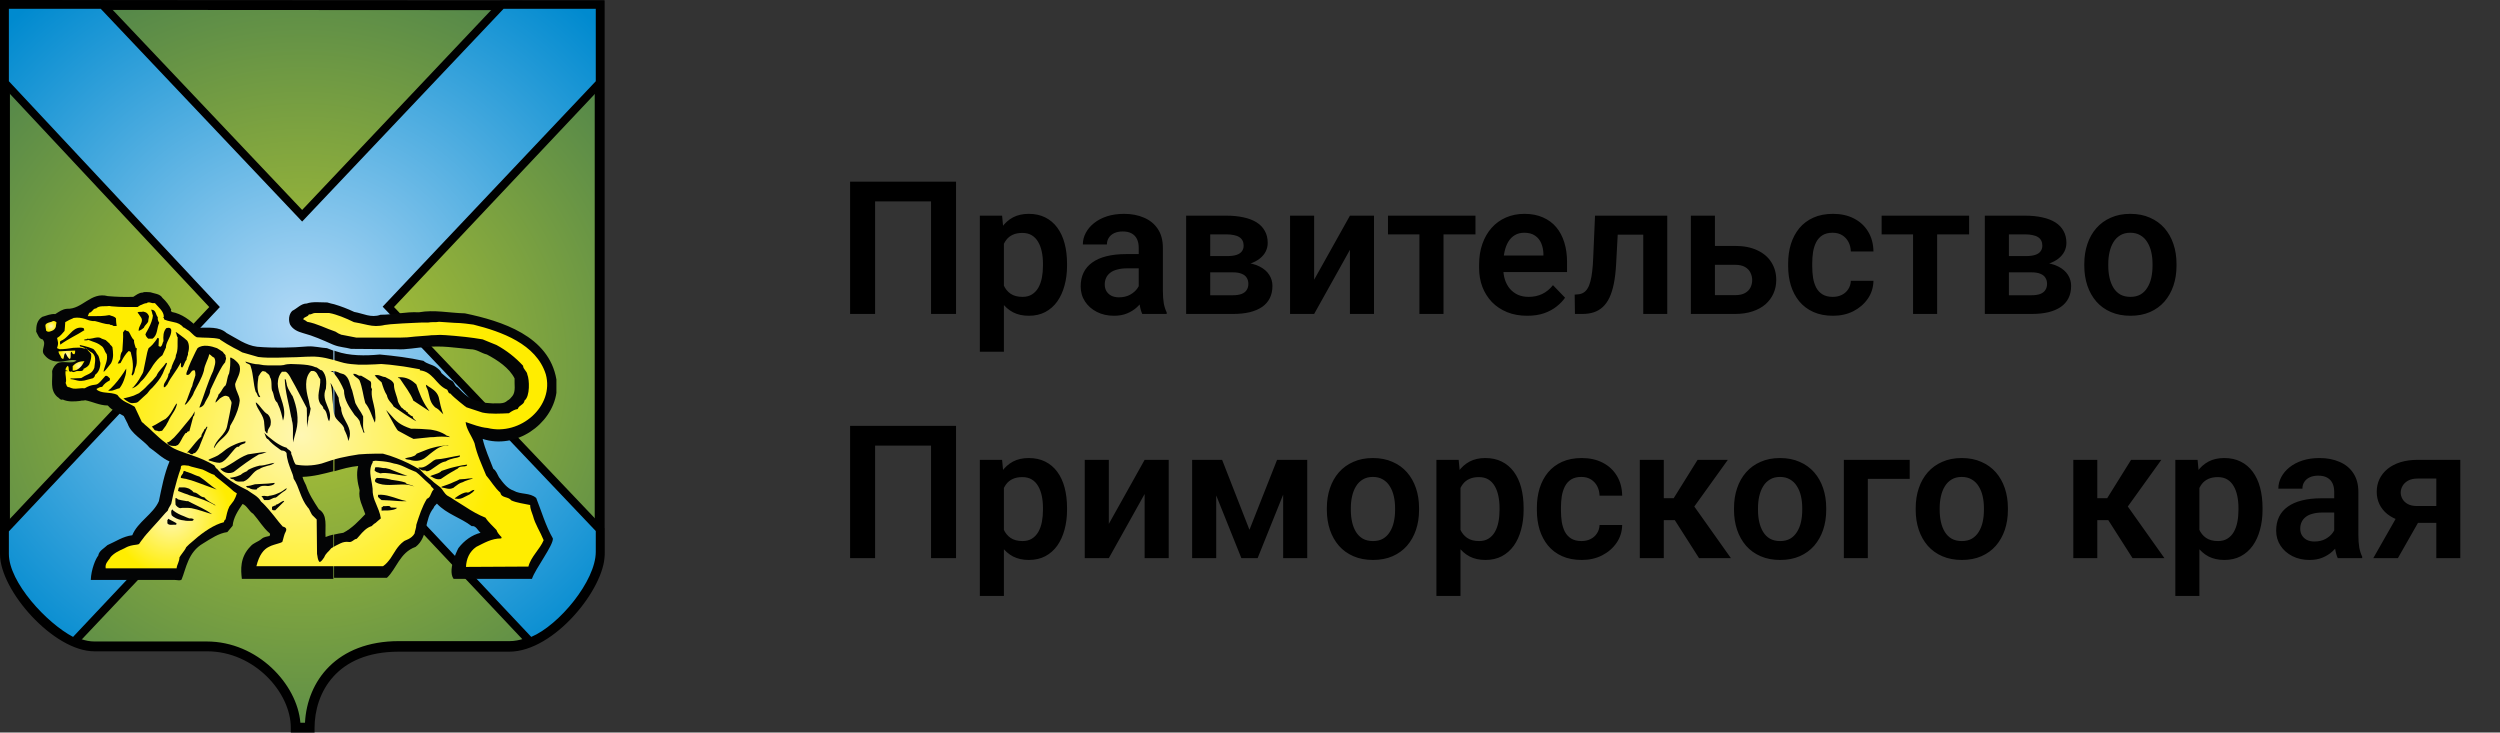<?xml version="1.0" encoding="UTF-8"?> <svg xmlns="http://www.w3.org/2000/svg" width="215" height="63" viewBox="0 0 215 63" fill="none"><rect x="0" y="0" width="215" height="63" fill="#333333" stroke="none"/> <path d="M82.219 15.625V27H80.07V17.32H75.258V27H73.109V15.625H82.219ZM86.336 20.172V30.25H84.266V18.547H86.18L86.336 20.172ZM91.766 22.688V22.852C91.766 23.466 91.693 24.037 91.547 24.562C91.406 25.083 91.198 25.539 90.922 25.93C90.646 26.315 90.302 26.617 89.891 26.836C89.484 27.049 89.016 27.156 88.484 27.156C87.963 27.156 87.51 27.057 87.125 26.859C86.74 26.656 86.414 26.37 86.148 26C85.883 25.63 85.669 25.201 85.508 24.711C85.352 24.216 85.234 23.677 85.156 23.094V22.57C85.234 21.951 85.352 21.388 85.508 20.883C85.669 20.372 85.883 19.932 86.148 19.562C86.414 19.188 86.737 18.898 87.117 18.695C87.503 18.492 87.953 18.391 88.469 18.391C89.005 18.391 89.477 18.492 89.883 18.695C90.294 18.898 90.641 19.19 90.922 19.57C91.203 19.951 91.414 20.404 91.555 20.93C91.695 21.456 91.766 22.042 91.766 22.688ZM89.695 22.852V22.688C89.695 22.312 89.662 21.966 89.594 21.648C89.526 21.326 89.422 21.044 89.281 20.805C89.141 20.56 88.958 20.37 88.734 20.234C88.51 20.099 88.24 20.031 87.922 20.031C87.604 20.031 87.331 20.083 87.102 20.188C86.872 20.292 86.685 20.44 86.539 20.633C86.393 20.826 86.279 21.055 86.195 21.32C86.117 21.581 86.065 21.87 86.039 22.188V23.484C86.086 23.87 86.177 24.216 86.312 24.523C86.448 24.831 86.646 25.076 86.906 25.258C87.172 25.44 87.516 25.531 87.938 25.531C88.255 25.531 88.526 25.461 88.75 25.32C88.974 25.18 89.156 24.987 89.297 24.742C89.438 24.492 89.539 24.206 89.602 23.883C89.664 23.56 89.695 23.216 89.695 22.852ZM97.93 25.203V21.305C97.93 21.018 97.88 20.771 97.781 20.562C97.682 20.354 97.531 20.193 97.328 20.078C97.125 19.963 96.867 19.906 96.555 19.906C96.279 19.906 96.037 19.953 95.828 20.047C95.625 20.141 95.469 20.273 95.359 20.445C95.25 20.612 95.195 20.805 95.195 21.023H93.125C93.125 20.674 93.208 20.344 93.375 20.031C93.542 19.713 93.779 19.432 94.086 19.188C94.398 18.938 94.771 18.742 95.203 18.602C95.641 18.461 96.13 18.391 96.672 18.391C97.312 18.391 97.883 18.5 98.383 18.719C98.888 18.932 99.284 19.255 99.57 19.688C99.862 20.12 100.008 20.664 100.008 21.32V25.008C100.008 25.43 100.034 25.792 100.086 26.094C100.143 26.391 100.227 26.648 100.336 26.867V27H98.234C98.135 26.787 98.06 26.516 98.008 26.188C97.956 25.854 97.93 25.526 97.93 25.203ZM98.219 21.852L98.234 23.078H96.93C96.607 23.078 96.323 23.112 96.078 23.18C95.833 23.242 95.633 23.336 95.477 23.461C95.32 23.581 95.203 23.727 95.125 23.898C95.047 24.065 95.008 24.255 95.008 24.469C95.008 24.677 95.055 24.865 95.148 25.031C95.247 25.198 95.388 25.331 95.57 25.43C95.758 25.523 95.977 25.57 96.227 25.57C96.591 25.57 96.909 25.497 97.18 25.352C97.451 25.201 97.662 25.018 97.812 24.805C97.963 24.591 98.044 24.388 98.055 24.195L98.648 25.086C98.576 25.299 98.466 25.526 98.32 25.766C98.174 26.005 97.987 26.229 97.758 26.438C97.529 26.646 97.253 26.818 96.93 26.953C96.607 27.088 96.232 27.156 95.805 27.156C95.258 27.156 94.768 27.047 94.336 26.828C93.904 26.609 93.562 26.31 93.312 25.93C93.062 25.549 92.938 25.117 92.938 24.633C92.938 24.185 93.021 23.789 93.188 23.445C93.354 23.102 93.602 22.812 93.93 22.578C94.258 22.338 94.664 22.159 95.148 22.039C95.638 21.914 96.198 21.852 96.828 21.852H98.219ZM106.023 23.422H103.344L103.328 22.023H105.531C105.859 22.023 106.128 21.99 106.336 21.922C106.544 21.854 106.698 21.753 106.797 21.617C106.901 21.482 106.953 21.318 106.953 21.125C106.953 20.958 106.922 20.815 106.859 20.695C106.797 20.57 106.703 20.469 106.578 20.391C106.458 20.312 106.305 20.255 106.117 20.219C105.935 20.177 105.721 20.156 105.477 20.156H104.078V27H102.008V18.547H105.477C106.023 18.547 106.516 18.596 106.953 18.695C107.391 18.789 107.763 18.932 108.07 19.125C108.378 19.318 108.612 19.562 108.773 19.859C108.94 20.151 109.023 20.495 109.023 20.891C109.023 21.151 108.966 21.396 108.852 21.625C108.737 21.854 108.568 22.057 108.344 22.234C108.12 22.412 107.844 22.557 107.516 22.672C107.188 22.781 106.812 22.849 106.391 22.875L106.023 23.422ZM106.023 27H102.789L103.555 25.391H106.023C106.326 25.391 106.576 25.354 106.773 25.281C106.971 25.203 107.117 25.091 107.211 24.945C107.31 24.799 107.359 24.622 107.359 24.414C107.359 24.211 107.312 24.037 107.219 23.891C107.13 23.74 106.987 23.625 106.789 23.547C106.596 23.463 106.341 23.422 106.023 23.422H103.891L103.906 22.023H106.383L106.93 22.578C107.492 22.615 107.958 22.729 108.328 22.922C108.698 23.109 108.974 23.349 109.156 23.641C109.339 23.927 109.43 24.242 109.43 24.586C109.43 24.987 109.354 25.338 109.203 25.641C109.052 25.943 108.831 26.195 108.539 26.398C108.247 26.596 107.891 26.747 107.469 26.852C107.047 26.951 106.565 27 106.023 27ZM113.016 24.055L116.094 18.547H118.164V27H116.094V21.484L113.016 27H110.945V18.547H113.016V24.055ZM124.141 18.547V27H122.07V18.547H124.141ZM126.891 18.547V20.156H119.367V18.547H126.891ZM131.336 27.156C130.695 27.156 130.12 27.052 129.609 26.844C129.099 26.635 128.664 26.346 128.305 25.977C127.951 25.602 127.677 25.167 127.484 24.672C127.297 24.172 127.203 23.635 127.203 23.062V22.75C127.203 22.099 127.297 21.508 127.484 20.977C127.672 20.44 127.938 19.979 128.281 19.594C128.625 19.208 129.036 18.912 129.516 18.703C129.995 18.495 130.523 18.391 131.102 18.391C131.701 18.391 132.229 18.492 132.688 18.695C133.146 18.893 133.529 19.174 133.836 19.539C134.143 19.904 134.375 20.341 134.531 20.852C134.688 21.357 134.766 21.917 134.766 22.531V23.398H128.141V21.977H132.734V21.82C132.724 21.492 132.661 21.193 132.547 20.922C132.432 20.646 132.255 20.427 132.016 20.266C131.776 20.099 131.466 20.016 131.086 20.016C130.779 20.016 130.51 20.083 130.281 20.219C130.057 20.349 129.87 20.537 129.719 20.781C129.573 21.021 129.464 21.307 129.391 21.641C129.318 21.974 129.281 22.344 129.281 22.75V23.062C129.281 23.417 129.328 23.745 129.422 24.047C129.521 24.349 129.664 24.612 129.852 24.836C130.044 25.055 130.273 25.227 130.539 25.352C130.81 25.471 131.117 25.531 131.461 25.531C131.893 25.531 132.284 25.448 132.633 25.281C132.987 25.109 133.294 24.857 133.555 24.523L134.594 25.602C134.417 25.862 134.177 26.112 133.875 26.352C133.578 26.591 133.219 26.787 132.797 26.938C132.375 27.083 131.888 27.156 131.336 27.156ZM141.828 18.547V20.18H137.688V18.547H141.828ZM143.383 18.547V27H141.32V18.547H143.383ZM137.172 18.547H139.211L138.984 22.766C138.948 23.385 138.883 23.93 138.789 24.398C138.695 24.862 138.57 25.26 138.414 25.594C138.258 25.922 138.068 26.19 137.844 26.398C137.62 26.607 137.359 26.76 137.062 26.859C136.771 26.953 136.443 27 136.078 27H135.445L135.422 25.336L135.719 25.312C135.901 25.297 136.057 25.247 136.188 25.164C136.323 25.081 136.438 24.961 136.531 24.805C136.63 24.648 136.711 24.448 136.773 24.203C136.841 23.953 136.893 23.662 136.93 23.328C136.971 22.99 137 22.599 137.016 22.156L137.172 18.547ZM146.742 21.148H149.211C149.961 21.148 150.599 21.273 151.125 21.523C151.656 21.768 152.06 22.112 152.336 22.555C152.617 22.992 152.758 23.5 152.758 24.078C152.758 24.495 152.677 24.883 152.516 25.242C152.359 25.596 152.13 25.906 151.828 26.172C151.526 26.432 151.154 26.635 150.711 26.781C150.273 26.927 149.773 27 149.211 27H145.414V18.547H147.484V25.383H149.211C149.57 25.383 149.857 25.323 150.07 25.203C150.289 25.078 150.445 24.919 150.539 24.727C150.638 24.529 150.688 24.318 150.688 24.094C150.688 23.865 150.638 23.651 150.539 23.453C150.445 23.25 150.289 23.086 150.07 22.961C149.857 22.836 149.57 22.773 149.211 22.773H146.742V21.148ZM157.617 25.531C157.909 25.531 158.169 25.474 158.398 25.359C158.628 25.245 158.81 25.083 158.945 24.875C159.086 24.667 159.161 24.424 159.172 24.148H161.117C161.107 24.721 160.945 25.234 160.633 25.688C160.32 26.141 159.904 26.5 159.383 26.766C158.867 27.026 158.289 27.156 157.648 27.156C156.997 27.156 156.43 27.047 155.945 26.828C155.461 26.609 155.057 26.305 154.734 25.914C154.417 25.523 154.177 25.07 154.016 24.555C153.859 24.039 153.781 23.487 153.781 22.898V22.648C153.781 22.06 153.859 21.508 154.016 20.992C154.177 20.477 154.417 20.023 154.734 19.633C155.057 19.242 155.461 18.938 155.945 18.719C156.43 18.5 156.995 18.391 157.641 18.391C158.323 18.391 158.922 18.523 159.438 18.789C159.958 19.055 160.365 19.43 160.656 19.914C160.953 20.398 161.107 20.969 161.117 21.625H159.172C159.161 21.323 159.094 21.052 158.969 20.812C158.844 20.573 158.667 20.38 158.438 20.234C158.208 20.088 157.93 20.016 157.602 20.016C157.253 20.016 156.961 20.088 156.727 20.234C156.497 20.38 156.318 20.581 156.188 20.836C156.062 21.086 155.974 21.367 155.922 21.68C155.875 21.987 155.852 22.31 155.852 22.648V22.898C155.852 23.242 155.875 23.57 155.922 23.883C155.974 24.195 156.062 24.477 156.188 24.727C156.318 24.971 156.497 25.167 156.727 25.312C156.961 25.458 157.258 25.531 157.617 25.531ZM166.594 18.547V27H164.523V18.547H166.594ZM169.344 18.547V20.156H161.82V18.547H169.344ZM174.711 23.422H172.031L172.016 22.023H174.219C174.547 22.023 174.815 21.99 175.023 21.922C175.232 21.854 175.385 21.753 175.484 21.617C175.589 21.482 175.641 21.318 175.641 21.125C175.641 20.958 175.609 20.815 175.547 20.695C175.484 20.57 175.391 20.469 175.266 20.391C175.146 20.312 174.992 20.255 174.805 20.219C174.622 20.177 174.409 20.156 174.164 20.156H172.766V27H170.695V18.547H174.164C174.711 18.547 175.203 18.596 175.641 18.695C176.078 18.789 176.451 18.932 176.758 19.125C177.065 19.318 177.299 19.562 177.461 19.859C177.628 20.151 177.711 20.495 177.711 20.891C177.711 21.151 177.654 21.396 177.539 21.625C177.424 21.854 177.255 22.057 177.031 22.234C176.807 22.412 176.531 22.557 176.203 22.672C175.875 22.781 175.5 22.849 175.078 22.875L174.711 23.422ZM174.711 27H171.477L172.242 25.391H174.711C175.013 25.391 175.263 25.354 175.461 25.281C175.659 25.203 175.805 25.091 175.898 24.945C175.997 24.799 176.047 24.622 176.047 24.414C176.047 24.211 176 24.037 175.906 23.891C175.818 23.74 175.674 23.625 175.477 23.547C175.284 23.463 175.029 23.422 174.711 23.422H172.578L172.594 22.023H175.07L175.617 22.578C176.18 22.615 176.646 22.729 177.016 22.922C177.385 23.109 177.661 23.349 177.844 23.641C178.026 23.927 178.117 24.242 178.117 24.586C178.117 24.987 178.042 25.338 177.891 25.641C177.74 25.943 177.518 26.195 177.227 26.398C176.935 26.596 176.578 26.747 176.156 26.852C175.734 26.951 175.253 27 174.711 27ZM179.25 22.859V22.695C179.25 22.076 179.339 21.505 179.516 20.984C179.693 20.458 179.951 20.003 180.289 19.617C180.628 19.232 181.042 18.932 181.531 18.719C182.021 18.5 182.578 18.391 183.203 18.391C183.839 18.391 184.401 18.5 184.891 18.719C185.385 18.932 185.802 19.232 186.141 19.617C186.479 20.003 186.737 20.458 186.914 20.984C187.091 21.505 187.18 22.076 187.18 22.695V22.859C187.18 23.474 187.091 24.044 186.914 24.57C186.737 25.091 186.479 25.547 186.141 25.938C185.802 26.323 185.388 26.622 184.898 26.836C184.409 27.049 183.849 27.156 183.219 27.156C182.594 27.156 182.034 27.049 181.539 26.836C181.044 26.622 180.628 26.323 180.289 25.938C179.951 25.547 179.693 25.091 179.516 24.57C179.339 24.044 179.25 23.474 179.25 22.859ZM181.312 22.695V22.859C181.312 23.229 181.349 23.576 181.422 23.898C181.495 24.221 181.607 24.505 181.758 24.75C181.909 24.995 182.104 25.188 182.344 25.328C182.589 25.463 182.88 25.531 183.219 25.531C183.552 25.531 183.839 25.463 184.078 25.328C184.318 25.188 184.513 24.995 184.664 24.75C184.82 24.505 184.935 24.221 185.008 23.898C185.081 23.576 185.117 23.229 185.117 22.859V22.695C185.117 22.331 185.081 21.99 185.008 21.672C184.935 21.349 184.82 21.065 184.664 20.82C184.513 20.57 184.315 20.375 184.07 20.234C183.831 20.088 183.542 20.016 183.203 20.016C182.87 20.016 182.583 20.088 182.344 20.234C182.104 20.375 181.909 20.57 181.758 20.82C181.607 21.065 181.495 21.349 181.422 21.672C181.349 21.99 181.312 22.331 181.312 22.695ZM82.219 36.625V48H80.07V38.32H75.258V48H73.109V36.625H82.219ZM86.336 41.172V51.25H84.266V39.547H86.18L86.336 41.172ZM91.766 43.688V43.852C91.766 44.466 91.693 45.036 91.547 45.562C91.406 46.083 91.198 46.539 90.922 46.93C90.646 47.315 90.302 47.617 89.891 47.836C89.484 48.05 89.016 48.156 88.484 48.156C87.963 48.156 87.51 48.057 87.125 47.859C86.74 47.656 86.414 47.37 86.148 47C85.883 46.63 85.669 46.2 85.508 45.711C85.352 45.216 85.234 44.677 85.156 44.094V43.57C85.234 42.95 85.352 42.388 85.508 41.883C85.669 41.372 85.883 40.932 86.148 40.562C86.414 40.188 86.737 39.898 87.117 39.695C87.503 39.492 87.953 39.391 88.469 39.391C89.005 39.391 89.477 39.492 89.883 39.695C90.294 39.898 90.641 40.19 90.922 40.57C91.203 40.95 91.414 41.404 91.555 41.93C91.695 42.456 91.766 43.042 91.766 43.688ZM89.695 43.852V43.688C89.695 43.312 89.662 42.966 89.594 42.648C89.526 42.325 89.422 42.044 89.281 41.805C89.141 41.56 88.958 41.37 88.734 41.234C88.51 41.099 88.24 41.031 87.922 41.031C87.604 41.031 87.331 41.083 87.102 41.188C86.872 41.292 86.685 41.44 86.539 41.633C86.393 41.825 86.279 42.055 86.195 42.32C86.117 42.581 86.065 42.87 86.039 43.188V44.484C86.086 44.87 86.177 45.216 86.312 45.523C86.448 45.831 86.646 46.075 86.906 46.258C87.172 46.44 87.516 46.531 87.938 46.531C88.255 46.531 88.526 46.461 88.75 46.32C88.974 46.18 89.156 45.987 89.297 45.742C89.438 45.492 89.539 45.206 89.602 44.883C89.664 44.56 89.695 44.216 89.695 43.852ZM95.359 45.055L98.438 39.547H100.508V48H98.438V42.484L95.359 48H93.289V39.547H95.359V45.055ZM107.453 45.562L109.828 39.547H111.555L108.156 48H106.758L103.367 39.547H105.102L107.453 45.562ZM104.594 39.547V48H102.523V39.547H104.594ZM110.352 48V39.547H112.422V48H110.352ZM114.109 43.859V43.695C114.109 43.075 114.198 42.505 114.375 41.984C114.552 41.458 114.81 41.003 115.148 40.617C115.487 40.232 115.901 39.932 116.391 39.719C116.88 39.5 117.438 39.391 118.062 39.391C118.698 39.391 119.26 39.5 119.75 39.719C120.245 39.932 120.661 40.232 121 40.617C121.339 41.003 121.596 41.458 121.773 41.984C121.951 42.505 122.039 43.075 122.039 43.695V43.859C122.039 44.474 121.951 45.044 121.773 45.57C121.596 46.091 121.339 46.547 121 46.938C120.661 47.323 120.247 47.622 119.758 47.836C119.268 48.05 118.708 48.156 118.078 48.156C117.453 48.156 116.893 48.05 116.398 47.836C115.904 47.622 115.487 47.323 115.148 46.938C114.81 46.547 114.552 46.091 114.375 45.57C114.198 45.044 114.109 44.474 114.109 43.859ZM116.172 43.695V43.859C116.172 44.229 116.208 44.575 116.281 44.898C116.354 45.221 116.466 45.505 116.617 45.75C116.768 45.995 116.964 46.188 117.203 46.328C117.448 46.464 117.74 46.531 118.078 46.531C118.411 46.531 118.698 46.464 118.938 46.328C119.177 46.188 119.372 45.995 119.523 45.75C119.68 45.505 119.794 45.221 119.867 44.898C119.94 44.575 119.977 44.229 119.977 43.859V43.695C119.977 43.331 119.94 42.99 119.867 42.672C119.794 42.349 119.68 42.065 119.523 41.82C119.372 41.57 119.174 41.375 118.93 41.234C118.69 41.089 118.401 41.016 118.062 41.016C117.729 41.016 117.443 41.089 117.203 41.234C116.964 41.375 116.768 41.57 116.617 41.82C116.466 42.065 116.354 42.349 116.281 42.672C116.208 42.99 116.172 43.331 116.172 43.695ZM125.602 41.172V51.25H123.531V39.547H125.445L125.602 41.172ZM131.031 43.688V43.852C131.031 44.466 130.958 45.036 130.812 45.562C130.672 46.083 130.464 46.539 130.188 46.93C129.911 47.315 129.568 47.617 129.156 47.836C128.75 48.05 128.281 48.156 127.75 48.156C127.229 48.156 126.776 48.057 126.391 47.859C126.005 47.656 125.68 47.37 125.414 47C125.148 46.63 124.935 46.2 124.773 45.711C124.617 45.216 124.5 44.677 124.422 44.094V43.57C124.5 42.95 124.617 42.388 124.773 41.883C124.935 41.372 125.148 40.932 125.414 40.562C125.68 40.188 126.003 39.898 126.383 39.695C126.768 39.492 127.219 39.391 127.734 39.391C128.271 39.391 128.742 39.492 129.148 39.695C129.56 39.898 129.906 40.19 130.188 40.57C130.469 40.95 130.68 41.404 130.82 41.93C130.961 42.456 131.031 43.042 131.031 43.688ZM128.961 43.852V43.688C128.961 43.312 128.927 42.966 128.859 42.648C128.792 42.325 128.688 42.044 128.547 41.805C128.406 41.56 128.224 41.37 128 41.234C127.776 41.099 127.505 41.031 127.188 41.031C126.87 41.031 126.596 41.083 126.367 41.188C126.138 41.292 125.951 41.44 125.805 41.633C125.659 41.825 125.544 42.055 125.461 42.32C125.383 42.581 125.331 42.87 125.305 43.188V44.484C125.352 44.87 125.443 45.216 125.578 45.523C125.714 45.831 125.911 46.075 126.172 46.258C126.438 46.44 126.781 46.531 127.203 46.531C127.521 46.531 127.792 46.461 128.016 46.32C128.24 46.18 128.422 45.987 128.562 45.742C128.703 45.492 128.805 45.206 128.867 44.883C128.93 44.56 128.961 44.216 128.961 43.852ZM136.008 46.531C136.299 46.531 136.56 46.474 136.789 46.359C137.018 46.245 137.201 46.083 137.336 45.875C137.477 45.667 137.552 45.425 137.562 45.148H139.508C139.497 45.721 139.336 46.234 139.023 46.688C138.711 47.141 138.294 47.5 137.773 47.766C137.258 48.026 136.68 48.156 136.039 48.156C135.388 48.156 134.82 48.047 134.336 47.828C133.852 47.609 133.448 47.305 133.125 46.914C132.807 46.523 132.568 46.07 132.406 45.555C132.25 45.039 132.172 44.487 132.172 43.898V43.648C132.172 43.06 132.25 42.508 132.406 41.992C132.568 41.477 132.807 41.023 133.125 40.633C133.448 40.242 133.852 39.938 134.336 39.719C134.82 39.5 135.385 39.391 136.031 39.391C136.714 39.391 137.312 39.523 137.828 39.789C138.349 40.055 138.755 40.43 139.047 40.914C139.344 41.398 139.497 41.969 139.508 42.625H137.562C137.552 42.323 137.484 42.052 137.359 41.812C137.234 41.573 137.057 41.38 136.828 41.234C136.599 41.089 136.32 41.016 135.992 41.016C135.643 41.016 135.352 41.089 135.117 41.234C134.888 41.38 134.708 41.581 134.578 41.836C134.453 42.086 134.365 42.367 134.312 42.68C134.266 42.987 134.242 43.31 134.242 43.648V43.898C134.242 44.242 134.266 44.57 134.312 44.883C134.365 45.195 134.453 45.477 134.578 45.727C134.708 45.971 134.888 46.167 135.117 46.312C135.352 46.458 135.648 46.531 136.008 46.531ZM143.086 39.547V48H141.023V39.547H143.086ZM148.594 39.547L144.867 44.734H142.672L142.414 42.844H143.938L145.992 39.547H148.594ZM146.117 48L143.805 44.375L145.523 43.297L148.859 48H146.117ZM149.125 43.859V43.695C149.125 43.075 149.214 42.505 149.391 41.984C149.568 41.458 149.826 41.003 150.164 40.617C150.503 40.232 150.917 39.932 151.406 39.719C151.896 39.5 152.453 39.391 153.078 39.391C153.714 39.391 154.276 39.5 154.766 39.719C155.26 39.932 155.677 40.232 156.016 40.617C156.354 41.003 156.612 41.458 156.789 41.984C156.966 42.505 157.055 43.075 157.055 43.695V43.859C157.055 44.474 156.966 45.044 156.789 45.57C156.612 46.091 156.354 46.547 156.016 46.938C155.677 47.323 155.263 47.622 154.773 47.836C154.284 48.05 153.724 48.156 153.094 48.156C152.469 48.156 151.909 48.05 151.414 47.836C150.919 47.622 150.503 47.323 150.164 46.938C149.826 46.547 149.568 46.091 149.391 45.57C149.214 45.044 149.125 44.474 149.125 43.859ZM151.188 43.695V43.859C151.188 44.229 151.224 44.575 151.297 44.898C151.37 45.221 151.482 45.505 151.633 45.75C151.784 45.995 151.979 46.188 152.219 46.328C152.464 46.464 152.755 46.531 153.094 46.531C153.427 46.531 153.714 46.464 153.953 46.328C154.193 46.188 154.388 45.995 154.539 45.75C154.695 45.505 154.81 45.221 154.883 44.898C154.956 44.575 154.992 44.229 154.992 43.859V43.695C154.992 43.331 154.956 42.99 154.883 42.672C154.81 42.349 154.695 42.065 154.539 41.82C154.388 41.57 154.19 41.375 153.945 41.234C153.706 41.089 153.417 41.016 153.078 41.016C152.745 41.016 152.458 41.089 152.219 41.234C151.979 41.375 151.784 41.57 151.633 41.82C151.482 42.065 151.37 42.349 151.297 42.672C151.224 42.99 151.188 43.331 151.188 43.695ZM164.234 39.547V41.18H160.633V48H158.57V39.547H164.234ZM164.75 43.859V43.695C164.75 43.075 164.839 42.505 165.016 41.984C165.193 41.458 165.451 41.003 165.789 40.617C166.128 40.232 166.542 39.932 167.031 39.719C167.521 39.5 168.078 39.391 168.703 39.391C169.339 39.391 169.901 39.5 170.391 39.719C170.885 39.932 171.302 40.232 171.641 40.617C171.979 41.003 172.237 41.458 172.414 41.984C172.591 42.505 172.68 43.075 172.68 43.695V43.859C172.68 44.474 172.591 45.044 172.414 45.57C172.237 46.091 171.979 46.547 171.641 46.938C171.302 47.323 170.888 47.622 170.398 47.836C169.909 48.05 169.349 48.156 168.719 48.156C168.094 48.156 167.534 48.05 167.039 47.836C166.544 47.622 166.128 47.323 165.789 46.938C165.451 46.547 165.193 46.091 165.016 45.57C164.839 45.044 164.75 44.474 164.75 43.859ZM166.812 43.695V43.859C166.812 44.229 166.849 44.575 166.922 44.898C166.995 45.221 167.107 45.505 167.258 45.75C167.409 45.995 167.604 46.188 167.844 46.328C168.089 46.464 168.38 46.531 168.719 46.531C169.052 46.531 169.339 46.464 169.578 46.328C169.818 46.188 170.013 45.995 170.164 45.75C170.32 45.505 170.435 45.221 170.508 44.898C170.581 44.575 170.617 44.229 170.617 43.859V43.695C170.617 43.331 170.581 42.99 170.508 42.672C170.435 42.349 170.32 42.065 170.164 41.82C170.013 41.57 169.815 41.375 169.57 41.234C169.331 41.089 169.042 41.016 168.703 41.016C168.37 41.016 168.083 41.089 167.844 41.234C167.604 41.375 167.409 41.57 167.258 41.82C167.107 42.065 166.995 42.349 166.922 42.672C166.849 42.99 166.812 43.331 166.812 43.695ZM180.367 39.547V48H178.305V39.547H180.367ZM185.875 39.547L182.148 44.734H179.953L179.695 42.844H181.219L183.273 39.547H185.875ZM183.398 48L181.086 44.375L182.805 43.297L186.141 48H183.398ZM189.148 41.172V51.25H187.078V39.547H188.992L189.148 41.172ZM194.578 43.688V43.852C194.578 44.466 194.505 45.036 194.359 45.562C194.219 46.083 194.01 46.539 193.734 46.93C193.458 47.315 193.115 47.617 192.703 47.836C192.297 48.05 191.828 48.156 191.297 48.156C190.776 48.156 190.323 48.057 189.938 47.859C189.552 47.656 189.227 47.37 188.961 47C188.695 46.63 188.482 46.2 188.32 45.711C188.164 45.216 188.047 44.677 187.969 44.094V43.57C188.047 42.95 188.164 42.388 188.32 41.883C188.482 41.372 188.695 40.932 188.961 40.562C189.227 40.188 189.549 39.898 189.93 39.695C190.315 39.492 190.766 39.391 191.281 39.391C191.818 39.391 192.289 39.492 192.695 39.695C193.107 39.898 193.453 40.19 193.734 40.57C194.016 40.95 194.227 41.404 194.367 41.93C194.508 42.456 194.578 43.042 194.578 43.688ZM192.508 43.852V43.688C192.508 43.312 192.474 42.966 192.406 42.648C192.339 42.325 192.234 42.044 192.094 41.805C191.953 41.56 191.771 41.37 191.547 41.234C191.323 41.099 191.052 41.031 190.734 41.031C190.417 41.031 190.143 41.083 189.914 41.188C189.685 41.292 189.497 41.44 189.352 41.633C189.206 41.825 189.091 42.055 189.008 42.32C188.93 42.581 188.878 42.87 188.852 43.188V44.484C188.898 44.87 188.99 45.216 189.125 45.523C189.26 45.831 189.458 46.075 189.719 46.258C189.984 46.44 190.328 46.531 190.75 46.531C191.068 46.531 191.339 46.461 191.562 46.32C191.786 46.18 191.969 45.987 192.109 45.742C192.25 45.492 192.352 45.206 192.414 44.883C192.477 44.56 192.508 44.216 192.508 43.852ZM200.742 46.203V42.305C200.742 42.018 200.693 41.771 200.594 41.562C200.495 41.354 200.344 41.193 200.141 41.078C199.938 40.964 199.68 40.906 199.367 40.906C199.091 40.906 198.849 40.953 198.641 41.047C198.438 41.141 198.281 41.273 198.172 41.445C198.062 41.612 198.008 41.805 198.008 42.023H195.938C195.938 41.675 196.021 41.344 196.188 41.031C196.354 40.714 196.591 40.432 196.898 40.188C197.211 39.938 197.583 39.742 198.016 39.602C198.453 39.461 198.943 39.391 199.484 39.391C200.125 39.391 200.695 39.5 201.195 39.719C201.701 39.932 202.096 40.255 202.383 40.688C202.674 41.12 202.82 41.664 202.82 42.32V46.008C202.82 46.43 202.846 46.792 202.898 47.094C202.956 47.391 203.039 47.648 203.148 47.867V48H201.047C200.948 47.786 200.872 47.516 200.82 47.188C200.768 46.854 200.742 46.526 200.742 46.203ZM201.031 42.852L201.047 44.078H199.742C199.419 44.078 199.135 44.112 198.891 44.18C198.646 44.242 198.445 44.336 198.289 44.461C198.133 44.581 198.016 44.727 197.938 44.898C197.859 45.065 197.82 45.255 197.82 45.469C197.82 45.677 197.867 45.865 197.961 46.031C198.06 46.198 198.201 46.331 198.383 46.43C198.57 46.523 198.789 46.57 199.039 46.57C199.404 46.57 199.721 46.497 199.992 46.352C200.263 46.2 200.474 46.018 200.625 45.805C200.776 45.591 200.857 45.388 200.867 45.195L201.461 46.086C201.388 46.3 201.279 46.526 201.133 46.766C200.987 47.005 200.799 47.229 200.57 47.438C200.341 47.646 200.065 47.818 199.742 47.953C199.419 48.089 199.044 48.156 198.617 48.156C198.07 48.156 197.581 48.047 197.148 47.828C196.716 47.609 196.375 47.31 196.125 46.93C195.875 46.55 195.75 46.117 195.75 45.633C195.75 45.185 195.833 44.789 196 44.445C196.167 44.102 196.414 43.812 196.742 43.578C197.07 43.339 197.477 43.159 197.961 43.039C198.451 42.914 199.01 42.852 199.641 42.852H201.031ZM206.477 43.828H208.594L206.219 48H204.102L206.477 43.828ZM207.914 39.547H211.586V48H209.523V41.156H207.914C207.586 41.156 207.312 41.216 207.094 41.336C206.88 41.456 206.721 41.609 206.617 41.797C206.513 41.979 206.461 42.167 206.461 42.359C206.461 42.547 206.51 42.729 206.609 42.906C206.708 43.083 206.859 43.229 207.062 43.344C207.271 43.458 207.531 43.516 207.844 43.516H210.258V44.969H207.844C207.307 44.969 206.826 44.904 206.398 44.773C205.977 44.638 205.615 44.45 205.312 44.211C205.016 43.971 204.789 43.69 204.633 43.367C204.477 43.039 204.398 42.682 204.398 42.297C204.398 41.901 204.477 41.536 204.633 41.203C204.794 40.87 205.026 40.578 205.328 40.328C205.635 40.078 206.005 39.885 206.438 39.75C206.875 39.615 207.367 39.547 207.914 39.547Z" fill="black"></path> <path fill-rule="evenodd" clip-rule="evenodd" d="M0.427 47.666C0.427 50.449 4.818 55.59 8.112 55.59H17.78C22.142 55.59 25.405 59.401 25.405 62.577C25.985 62.577 26.015 62.577 26.625 62.577C26.625 59.34 28.699 55.56 34.28 55.56H43.796C47.242 55.56 51.573 50.418 51.573 47.636C51.573 31.848 51.573 16.151 51.573 0.424H0.427V47.666Z" fill="url(#paint0_radial_528_2466)"></path> <path d="M27.083 63H25.009V62.577C25.009 59.552 21.867 56.013 17.811 56.013H8.112C4.605 56.013 0 50.781 0 47.666V0H0.427L52 0.03V47.696C52 50.599 47.669 56.044 43.796 56.044H34.28C28.943 56.044 27.052 59.583 27.052 62.607V63H27.083ZM25.832 62.153H26.229C26.412 58.584 28.943 55.136 34.311 55.136H43.826C47.12 55.136 51.146 50.116 51.146 47.666V0.877L0.854 0.847V47.666C0.854 50.327 5.124 55.167 8.112 55.167H17.781C22.142 55.167 25.558 58.826 25.832 62.153Z" fill="black"></path> <path fill-rule="evenodd" clip-rule="evenodd" d="M45.595 55.197C48.066 54.29 51.573 50.237 51.573 47.485V45.579L33.365 26.434L51.573 7.138V0.424H43.125L25.954 18.57L8.784 0.424H0.427V7.138L18.451 26.434L0.427 45.549V47.605C0.427 50.328 4.056 54.108 6.374 55.167L25.985 34.328L45.595 55.197Z" fill="url(#paint1_radial_528_2466)"></path> <path d="M6.466 55.59L6.252 55.499C3.843 54.38 0.091 50.509 0.091 47.635V45.427L17.994 26.404L0.091 7.259V0.06H8.966L9.058 0.181L25.985 18.056L43.003 0.06H51.939V7.259L51.847 7.349L33.884 26.404L51.969 45.427V47.484C51.969 50.357 48.34 54.562 45.748 55.529L45.534 55.62L26.015 34.902L6.466 55.59ZM25.985 33.844L45.687 54.773C48.066 53.775 51.237 49.964 51.237 47.454V45.669L32.908 26.373L51.237 6.986V0.756H43.308L25.985 19.054L8.662 0.756H0.763V6.986L18.909 26.404L0.763 45.7V47.635C0.763 50.085 4.026 53.593 6.283 54.773L25.985 33.844Z" fill="black"></path> <path fill-rule="evenodd" clip-rule="evenodd" d="M28.73 30.154C28.791 30.184 28.852 30.184 28.913 30.215C30.041 30.608 31.414 30.608 32.664 30.487C33.945 30.608 35.195 30.759 36.415 31.031C36.721 31.303 37.117 31.334 37.452 31.545C37.666 31.697 37.879 31.848 37.971 32.09C38.245 32.301 38.52 32.604 38.825 32.725C39.099 32.846 39.069 33.209 39.374 33.33C39.892 33.874 40.472 34.419 41.204 34.509C41.57 34.661 41.966 34.661 42.363 34.691C42.82 34.661 43.308 34.782 43.643 34.449C43.826 34.358 43.949 34.207 44.07 34.056C44.376 33.663 44.223 33.027 44.253 32.544C43.796 31.636 42.79 30.971 41.874 30.487C41.356 30.366 41.02 30.033 40.441 30.033C39.191 29.912 37.94 29.701 36.629 29.852C35.775 29.882 34.982 30.094 34.097 30.033L30.194 30.003C29.736 29.882 29.187 29.852 28.73 29.67V26.162C29.34 26.343 29.889 26.555 30.468 26.827C31.2 26.948 31.932 27.372 32.725 27.069C33.853 27.069 34.891 26.797 36.019 26.858C37.361 26.616 38.642 26.918 39.984 26.948C43.156 27.614 47.212 28.884 47.852 32.634C47.852 32.634 47.852 32.634 47.852 32.664V33.784C47.456 36.506 44.345 38.683 41.509 37.746C41.722 38.653 42.088 39.439 42.424 40.316C42.668 40.468 42.759 40.77 42.912 41.042C43.247 41.496 43.613 42.01 44.162 42.192C44.772 42.554 45.565 42.343 46.114 42.827C46.571 43.976 46.907 45.186 47.547 46.305C47.608 46.88 46.022 48.936 45.748 49.783H39.008C38.398 48.936 39.557 46.88 39.435 47.122C39.923 46.486 40.593 46.002 41.326 45.821C41.082 45.609 40.929 45.186 40.563 45.246C39.618 44.52 38.428 44.218 37.574 43.31C37.483 43.431 37.3 43.552 37.3 43.674C36.476 44.642 36.842 46.184 35.744 47.031C34.372 47.515 34.097 48.936 33.274 49.692H28.73V45.972C29.004 45.912 29.279 45.851 29.523 45.821C30.285 45.428 30.864 44.793 31.414 44.218C31.2 43.552 30.804 42.917 30.926 42.161C30.743 41.496 30.62 40.74 30.804 40.075C30.133 40.135 29.462 40.316 28.76 40.528V30.154H28.73ZM13.969 25.617C13.755 25.255 13.267 25.255 12.932 25.134C12.718 25.134 12.443 25.073 12.261 25.164C11.956 25.164 11.712 25.375 11.468 25.527C10.736 25.557 9.973 25.527 9.272 25.466C7.808 25.073 7.076 26.616 5.765 26.555C5.368 26.585 5.094 26.797 4.758 27.009C4.361 26.979 4.026 27.13 3.63 27.251C3.172 27.553 3.111 28.007 3.111 28.521C3.263 28.793 3.355 29.156 3.66 29.186C4.057 29.61 3.447 30.094 3.813 30.517C4.117 30.91 4.514 31.092 5.002 31.092C5.581 31.152 6.039 30.85 6.588 31.001C6.161 31.364 5.429 30.971 4.941 31.243C4.728 31.394 4.544 31.636 4.484 31.908C4.544 32.725 4.27 33.511 4.911 34.116C5.094 34.207 5.185 34.449 5.398 34.358C5.825 34.57 6.405 34.54 6.893 34.479C7.046 34.419 7.167 34.479 7.32 34.419C7.96 34.54 8.57 34.872 9.272 34.872C9.638 35.326 10.187 35.477 10.644 35.78L10.98 36.445C11.285 37.322 12.291 37.806 12.87 38.502C13.45 38.895 13.938 39.409 14.578 39.681C14.121 40.77 13.907 41.95 13.664 43.099C13.176 44.218 11.834 44.883 11.376 46.032C10.583 46.123 9.943 46.577 9.241 46.88C8.967 47.152 8.509 47.364 8.448 47.787C8.235 48.029 7.838 48.967 7.808 49.874H15.005C15.249 49.874 15.463 49.965 15.615 49.844C16.012 48.876 16.165 47.484 17.476 46.728C18.116 46.335 18.818 45.851 19.55 45.76L20.007 45.216C20.068 44.52 20.465 43.916 20.861 43.341C21.258 43.492 21.41 43.976 21.776 44.188C22.264 44.732 22.63 45.398 23.179 45.851C23.27 45.912 23.209 46.032 23.179 46.093C22.966 46.154 22.722 46.154 22.508 46.335C22.203 46.608 21.807 46.668 21.532 47.001C20.617 47.938 20.709 49.027 20.8 49.783H28.669V45.972C28.425 46.032 28.211 46.093 27.998 46.184C27.937 45.276 28.211 44.279 27.419 43.795C26.991 43.129 26.564 42.494 26.321 41.738C26.198 41.496 26.076 41.254 26.015 41.012C26.961 40.982 27.846 40.74 28.669 40.528V30.154C28.486 30.094 28.303 30.003 28.12 29.942C27.571 29.912 27.052 29.761 26.473 29.791C25.07 29.912 23.545 29.942 22.112 29.821C21.136 29.701 20.343 29.096 19.489 28.642C18.848 28.067 17.903 28.188 17.018 28.188C16.378 27.553 15.646 26.979 14.761 26.827C14.761 26.767 14.64 26.706 14.731 26.646C14.578 26.283 14.274 25.89 13.969 25.617ZM28.73 29.67V26.162C28.547 26.132 28.364 26.071 28.15 26.011C27.571 26.011 26.869 25.92 26.381 26.101C25.894 26.101 25.558 26.525 25.131 26.736C24.826 27.039 24.795 27.553 24.948 27.916C25.192 28.34 25.619 28.521 26.046 28.642C26.961 28.884 27.754 29.247 28.577 29.61C28.638 29.64 28.669 29.64 28.73 29.67Z" fill="#030405"></path> <path d="M4.849 27.704C4.758 27.644 4.666 27.584 4.544 27.614C4.392 27.735 4.026 27.704 3.904 27.946C3.904 28.158 3.965 28.309 3.965 28.43C4.148 28.642 4.422 28.461 4.575 28.4C4.758 28.279 4.819 28.128 4.819 27.946C4.849 27.856 4.849 27.765 4.849 27.704Z" fill="url(#paint2_radial_528_2466)"></path> <path d="M5.642 30.366C5.734 30.547 5.825 30.789 6.008 30.88C6.161 30.699 6.008 30.427 6.13 30.245C6.191 30.275 6.222 30.366 6.252 30.427C6.283 30.457 6.313 30.457 6.405 30.457C6.466 30.366 6.466 30.245 6.466 30.154H6.252L5.032 30.215C5.032 30.396 5.154 30.517 5.215 30.638C5.215 30.759 5.337 30.85 5.429 30.88C5.551 30.699 5.459 30.457 5.642 30.366Z" fill="url(#paint3_radial_528_2466)"></path> <path d="M18.939 41.284C18.757 41.163 18.604 41.012 18.452 40.891L18.482 40.861C18.085 40.74 17.781 40.528 17.415 40.377C17.11 40.286 16.774 40.226 16.469 40.135C16.378 40.105 16.286 40.074 16.195 40.044C16.164 40.044 16.164 40.044 16.134 40.044C16.073 40.044 15.951 40.014 15.859 40.014C15.676 40.014 15.524 40.014 15.554 40.256C15.31 40.921 15.127 41.617 14.944 42.312C14.883 42.645 14.792 42.978 14.731 43.31C14.639 43.523 14.487 43.674 14.426 43.916C14.365 43.976 14.273 44.067 14.213 44.127C13.816 44.581 13.45 45.004 13.053 45.428C12.901 45.609 12.748 45.76 12.596 45.942C12.474 46.063 12.382 46.214 12.261 46.365C12.169 46.486 12.047 46.638 11.955 46.789C11.803 46.849 11.651 46.849 11.467 46.88C11.315 46.91 11.162 46.94 11.01 47.001C10.888 47.061 10.797 47.091 10.705 47.152C10.247 47.363 9.82 47.545 9.485 47.938C9.485 47.938 9.485 47.938 9.485 47.968C9.241 48.301 9.028 48.482 9.089 48.876H9.485H10.705H11.467H12.261H12.596H13.115H14.273H14.975H15.188C15.219 48.543 15.432 48.301 15.432 47.938C15.554 47.726 15.737 47.515 15.859 47.333C15.92 47.242 15.981 47.152 16.012 47.061C16.042 47.031 16.103 46.97 16.134 46.94C16.225 46.849 16.347 46.728 16.469 46.638C17.171 46.003 18.085 45.307 18.939 45.004C19.062 44.974 19.153 44.944 19.245 44.913C19.275 44.823 19.306 44.702 19.397 44.672C19.489 44.279 19.549 43.916 19.733 43.553C19.855 43.402 19.977 43.22 20.099 43.069C20.22 42.857 20.312 42.645 20.373 42.434C20.282 42.373 20.19 42.312 20.099 42.252C19.702 41.889 19.306 41.587 18.939 41.284ZM15.158 45.125C15.097 45.125 15.036 45.125 14.975 45.125C14.761 45.125 14.517 45.186 14.395 45.004V44.702C14.457 44.732 14.457 44.641 14.457 44.611L14.975 44.883L15.188 45.004C15.158 45.035 15.158 45.065 15.158 45.125ZM16.5 44.793C16.469 44.793 16.469 44.793 16.469 44.793C16.347 44.793 16.256 44.793 16.134 44.793C16.042 44.793 15.951 44.793 15.859 44.762C15.524 44.732 15.219 44.641 14.944 44.46C14.883 44.43 14.822 44.369 14.761 44.309C14.731 44.188 14.67 43.885 14.822 43.825C14.853 43.825 14.883 43.825 14.883 43.885L14.914 43.916C15.188 44.127 15.493 44.279 15.829 44.4C15.92 44.43 16.012 44.49 16.103 44.52C16.164 44.52 16.195 44.551 16.256 44.581C16.317 44.581 16.378 44.581 16.439 44.581C16.5 44.581 16.561 44.611 16.652 44.641C16.652 44.762 16.561 44.793 16.5 44.793ZM16.469 43.704C16.378 43.704 16.256 43.674 16.134 43.674C16.042 43.674 15.951 43.674 15.859 43.674C15.737 43.674 15.615 43.674 15.493 43.704C15.341 43.674 15.188 43.553 15.097 43.402C15.097 43.25 15.066 43.008 15.097 42.827C15.188 42.827 15.249 42.887 15.31 42.947C15.493 43.008 15.707 43.038 15.89 43.069C15.981 43.099 16.073 43.099 16.164 43.099C16.195 43.099 16.225 43.099 16.225 43.129C16.317 43.159 16.408 43.22 16.469 43.25C17.018 43.523 17.689 43.825 18.238 44.218C17.689 44.067 17.079 43.825 16.469 43.704ZM18.543 43.492C17.872 43.069 17.171 42.857 16.469 42.645C16.347 42.615 16.256 42.585 16.134 42.524C16.042 42.494 15.951 42.464 15.859 42.434C15.676 42.373 15.493 42.282 15.31 42.222C15.341 42.101 15.341 41.98 15.402 41.919C15.585 41.919 15.737 41.919 15.859 41.919C15.951 41.919 16.042 41.95 16.134 41.98C16.256 42.01 16.347 42.071 16.469 42.161C16.53 42.191 16.591 42.282 16.652 42.343C17.018 42.343 17.201 42.766 17.567 42.766C17.841 43.099 18.177 43.22 18.512 43.432V43.492H18.543ZM16.469 41.314C16.347 41.284 16.256 41.254 16.134 41.224C16.042 41.194 15.951 41.163 15.859 41.163C15.768 41.133 15.646 41.133 15.554 41.103C15.524 40.831 15.768 40.831 15.768 40.558C15.798 40.528 15.798 40.528 15.829 40.498C15.89 40.498 16.012 40.558 16.073 40.589H16.103C16.225 40.619 16.317 40.679 16.439 40.71C16.652 40.8 16.896 40.921 17.14 40.982C17.659 41.314 18.147 41.798 18.635 42.101C17.933 41.859 17.201 41.556 16.469 41.314Z" fill="url(#paint4_radial_528_2466)"></path> <path d="M6.252 31.485V31.878C6.74 31.878 7.045 31.485 7.228 31.122C7.228 31.122 7.259 31.092 7.259 31.061H7.228C6.862 31.061 6.527 31.183 6.252 31.485Z" fill="url(#paint5_radial_528_2466)"></path> <path d="M45.595 43.432C45.046 43.311 44.467 43.251 43.979 43.038C43.704 42.675 43.125 42.857 43.033 42.373C42.545 41.95 42.21 41.345 41.813 40.891C41.417 39.923 41.02 39.107 40.807 38.109C40.563 37.474 40.105 36.929 40.044 36.294C40.685 36.506 41.264 36.748 41.935 36.808C44.741 37.504 47.699 34.933 46.937 32.181C46.114 29.58 43.125 28.521 40.715 27.916C40.471 27.886 40.258 27.856 40.014 27.825C39.709 27.795 39.404 27.765 39.099 27.765C38.641 27.735 38.214 27.704 37.757 27.674C37.605 27.704 37.482 27.704 37.33 27.704C37.147 27.704 36.995 27.704 36.842 27.735C36.445 27.735 36.049 27.735 35.653 27.765C34.981 27.795 34.28 27.825 33.579 27.886C33.426 27.916 33.274 27.916 33.091 27.946C32.847 28.007 32.572 28.037 32.328 28.037C31.871 28.037 31.383 27.886 30.925 27.795C30.742 27.765 30.59 27.735 30.437 27.704C30.071 27.523 29.736 27.372 29.339 27.221C29.004 27.1 28.668 26.979 28.303 26.918H27.082C26.899 26.918 26.778 27.069 26.564 27.039C26.472 27.281 26.137 27.221 26.076 27.462C26.198 27.523 26.32 27.584 26.412 27.674C27.265 27.825 28.028 28.249 28.851 28.521C29.095 28.672 29.126 28.703 29.37 28.793H29.401L30.651 29.035H30.956H32.359H33.609H34.372C34.829 29.035 35.256 29.005 35.683 28.945C36.079 28.914 36.476 28.884 36.872 28.854C37.056 28.823 37.208 28.823 37.36 28.823C37.696 28.793 38.001 28.793 38.336 28.823C38.58 28.854 38.855 28.854 39.099 28.884C39.404 28.914 39.709 28.945 40.014 28.975C40.502 29.035 41.02 29.096 41.508 29.186C41.996 29.398 42.271 29.489 42.698 29.67C43.582 30.154 44.314 30.729 44.985 31.455C44.985 31.757 45.321 31.909 45.351 32.211C45.534 32.634 45.595 34.086 45.107 34.449C45.077 34.812 44.619 34.842 44.527 35.175C44.283 35.205 44.009 35.356 43.765 35.538C43.064 35.568 42.179 35.629 41.478 35.477L40.105 35.024C40.075 34.993 40.044 34.963 39.983 34.933C39.678 34.691 39.373 34.449 39.068 34.177C38.947 34.086 38.855 33.965 38.733 33.844C38.55 33.844 38.55 33.633 38.458 33.511C37.94 33.3 37.635 32.876 37.299 32.513C37.147 32.362 36.995 32.211 36.812 32.09C36.629 31.969 36.385 31.878 36.11 31.848V31.757C35.927 31.727 35.775 31.697 35.591 31.666C35.317 31.606 35.012 31.576 34.707 31.515C34.341 31.455 33.914 31.425 33.518 31.364C33.274 31.334 33.029 31.334 32.786 31.304C32.602 31.304 32.45 31.334 32.267 31.334C31.81 31.364 31.322 31.364 30.864 31.364C30.407 31.334 29.98 31.304 29.584 31.213C29.492 31.183 29.37 31.152 29.248 31.122C28.455 30.88 27.601 30.638 26.747 30.669C26.198 30.669 25.618 30.729 25.008 30.729C24.643 30.729 24.277 30.759 23.88 30.759C23.606 30.759 23.301 30.759 23.026 30.759C22.752 30.759 22.477 30.729 22.203 30.699L20.83 30.305C20.586 30.154 20.342 30.033 20.098 29.912C19.702 29.701 19.305 29.459 18.939 29.217C18.939 29.186 18.909 29.186 18.878 29.156C18.268 29.005 17.567 29.066 16.926 29.005C16.743 28.914 16.622 28.793 16.469 28.642C16.378 28.551 16.256 28.43 16.133 28.37C16.042 28.309 15.951 28.249 15.859 28.188C15.829 28.188 15.798 28.158 15.768 28.158C15.554 27.886 15.279 27.765 14.944 27.704C14.73 27.644 14.456 27.614 14.243 27.523C14.212 27.523 14.151 27.493 14.12 27.462C14.09 27.432 14.12 27.281 13.999 27.281C14.029 27.251 14.06 27.281 14.09 27.251C14.09 26.767 13.633 26.434 13.327 26.071C13.267 26.071 13.175 26.071 13.114 26.071C12.962 26.041 12.809 25.95 12.656 26.041L12.626 26.071C12.535 26.071 12.412 26.102 12.352 26.132C12.169 26.192 11.986 26.283 11.833 26.404C11.742 26.404 11.65 26.404 11.559 26.404C11.315 26.404 11.04 26.404 10.796 26.404C10.369 26.404 9.973 26.374 9.576 26.343C9.515 26.343 9.454 26.313 9.393 26.313C9.027 26.374 8.539 26.253 8.265 26.525C8.143 26.525 8.051 26.585 7.99 26.676C7.93 26.737 7.868 26.797 7.807 26.858C7.594 26.858 7.624 27.13 7.533 27.19C7.685 27.19 7.838 27.19 7.99 27.19C8.478 27.19 8.936 27.19 9.393 27.1C9.424 27.1 9.485 27.13 9.576 27.16C9.698 27.19 9.881 27.251 9.973 27.372C9.973 27.584 10.003 27.856 10.034 28.037H9.759C9.729 27.977 9.637 27.977 9.576 27.946C9.515 27.946 9.454 27.946 9.424 27.886C8.966 27.886 8.6 27.704 8.173 27.614C8.112 27.614 8.051 27.614 7.99 27.614C7.746 27.584 7.533 27.523 7.319 27.432C7.014 27.341 6.709 27.281 6.343 27.341C6.343 27.341 6.313 27.341 6.282 27.372C6.008 27.493 5.916 27.523 5.612 27.704C5.612 27.856 5.551 28.461 5.551 28.461C5.368 28.672 5.185 28.914 4.91 29.066C4.971 29.398 5.062 29.489 4.91 29.912V29.943L5.124 30.033C5.551 30.033 5.916 29.973 6.313 29.912C6.526 29.912 6.77 29.882 7.014 29.912C7.106 29.943 7.197 29.973 7.289 29.973C7.35 29.973 7.411 29.973 7.472 29.973C7.563 30.215 7.746 30.275 7.838 30.457C7.868 30.759 7.807 30.971 7.716 31.213C7.685 31.425 7.472 31.576 7.289 31.666C7.258 31.697 7.228 31.697 7.197 31.697C7.167 31.969 6.862 31.909 6.649 31.909C6.526 31.909 6.435 31.999 6.313 31.999C6.282 31.999 6.222 31.999 6.191 31.939C5.764 32.09 6.008 31.576 5.825 31.455C5.703 31.576 5.612 31.697 5.642 31.848C5.703 31.878 5.764 31.848 5.825 31.909C5.764 31.939 5.703 31.909 5.642 31.909C5.581 32.271 5.764 32.634 5.642 32.937C5.733 33.088 5.703 33.3 5.947 33.3C6.069 33.36 6.191 33.391 6.313 33.421C6.618 33.451 6.984 33.36 7.289 33.391C7.594 33.209 7.807 33.148 7.96 33.118C8.387 33.028 8.326 33.209 9.058 32.332C9.241 32.271 9.332 32.453 9.454 32.544C9.454 32.604 9.454 32.695 9.424 32.725C9.18 32.846 8.966 32.997 8.784 33.27C8.6 33.27 8.448 33.36 8.295 33.451C8.326 33.481 8.326 33.511 8.357 33.542C8.722 33.784 9.149 33.753 9.576 33.814C9.759 33.844 9.912 33.874 10.095 33.965C10.278 34.237 10.522 34.419 10.796 34.57C11.04 34.691 11.315 34.812 11.559 34.963C11.559 34.993 11.559 34.993 11.589 34.993L12.199 36.294C12.229 36.324 12.291 36.355 12.321 36.385C12.443 36.506 12.535 36.596 12.656 36.687C12.809 36.808 12.962 36.959 13.114 37.111C13.48 37.443 13.846 37.806 14.273 38.109C14.487 38.26 14.7 38.441 14.944 38.562C14.975 38.562 14.975 38.593 15.005 38.593C15.31 38.744 15.615 38.835 15.92 38.956C16.012 38.986 16.103 39.016 16.195 39.046C16.316 39.077 16.408 39.137 16.53 39.167C17.17 39.379 17.811 39.651 18.421 40.014C18.512 40.105 18.543 40.286 18.665 40.316C18.756 40.438 18.878 40.559 19 40.679C19.366 41.012 19.763 41.315 20.159 41.557C20.525 41.768 20.891 41.98 21.288 42.161C21.684 42.464 22.203 42.675 22.447 43.13C22.691 43.341 22.904 43.583 23.118 43.825C23.423 44.188 23.697 44.521 23.972 44.883C24.093 45.004 24.185 45.156 24.307 45.277C24.52 45.337 24.704 45.428 24.581 45.7C24.429 45.942 24.368 46.366 24.277 46.608C24.185 46.668 24.063 46.698 23.972 46.728C23.697 46.819 23.392 46.88 23.118 47.031C22.691 47.243 22.294 47.696 22.05 48.694H23.118H23.972H25.008H29.278H30.895H32.298H32.938C33.212 48.513 33.396 48.271 33.579 48.029C33.914 47.545 34.158 46.97 34.737 46.547C34.829 46.456 35.378 46.366 35.653 45.882C35.683 45.639 35.805 45.398 35.805 45.125C36.049 44.369 36.293 43.583 36.72 42.887C36.751 42.887 36.812 42.857 36.842 42.827C37.086 42.645 37.056 42.313 37.299 42.101C37.299 41.98 37.056 41.889 37.025 41.708C36.964 41.678 36.903 41.617 36.842 41.557C36.445 41.224 36.141 40.861 35.775 40.589C35.714 40.559 35.683 40.559 35.622 40.528C35.043 40.316 34.524 39.954 33.883 39.863C33.792 39.833 33.67 39.802 33.548 39.772C33.152 39.681 32.725 39.651 32.298 39.621C32.206 39.651 31.993 39.621 32.054 39.772C31.566 40.559 32.084 41.466 32.054 42.343C32.084 42.645 32.175 42.948 32.298 43.22C32.481 43.674 32.694 44.127 32.755 44.581C32.542 44.763 32.42 44.853 32.298 44.974C32.175 45.035 32.084 45.125 31.962 45.246C31.535 45.367 31.2 45.73 30.895 46.093C30.803 46.184 30.742 46.275 30.681 46.335C30.407 46.366 30.285 46.668 29.98 46.608C29.766 46.577 29.522 46.608 29.278 46.728C29.004 46.849 28.73 47.001 28.485 47.152C28.211 47.515 28.058 47.515 27.876 47.938C27.753 48.089 27.662 48.301 27.479 48.331C27.296 48.12 27.326 47.878 27.265 47.636L27.235 44.672L26.96 44.4C26.716 44.218 26.655 43.795 26.472 43.644C25.832 42.857 25.741 41.889 25.253 41.163C25.222 40.922 25.131 40.679 25.039 40.468C24.856 39.984 24.673 39.53 24.643 38.956C24.551 38.804 24.399 38.744 24.216 38.744C24.124 38.683 24.002 38.623 23.91 38.532C23.606 38.32 23.301 38.078 23.056 37.776C22.812 37.715 22.843 37.292 22.66 37.171C22.782 37.292 22.935 37.413 23.056 37.534C23.331 37.746 23.606 37.988 23.91 38.169C24.154 38.32 24.399 38.441 24.643 38.502C24.734 38.653 24.948 38.714 25.008 38.835C25.039 38.895 25.07 38.925 25.039 39.016C25.191 39.319 25.222 39.681 25.435 39.954C26.076 40.075 26.869 40.075 27.662 39.863C28.211 39.681 28.73 39.5 29.248 39.379C29.766 39.258 30.285 39.167 30.864 39.077C31.322 39.046 31.779 39.016 32.267 39.016C32.481 39.016 32.694 39.016 32.938 39.016C33.152 39.077 33.335 39.137 33.548 39.197C34.25 39.44 34.981 39.742 35.622 40.105C35.775 40.196 35.927 40.286 36.079 40.347C36.324 40.619 36.568 40.861 36.842 41.073C37.025 41.224 37.178 41.345 37.33 41.496C37.513 41.647 37.696 41.768 37.879 41.919C38.093 42.131 38.184 42.403 38.458 42.615C38.672 42.736 38.885 42.857 39.099 43.008C39.404 43.19 39.709 43.402 40.014 43.583C40.563 43.946 41.142 44.279 41.752 44.521C41.996 44.914 42.393 45.246 42.698 45.579C42.759 45.791 42.942 46.003 43.125 46.184C43.125 46.214 43.155 46.275 43.094 46.305C42.271 46.305 41.63 46.698 40.959 47.031C40.349 47.454 40.105 48.089 40.075 48.755L45.443 48.725C45.656 47.878 46.449 47.212 46.754 46.456C46.449 45.7 46.022 45.095 45.839 44.369C45.748 44.067 45.595 43.795 45.595 43.432ZM33.518 43.886C33.304 43.916 33.06 43.886 32.816 43.916V43.613C32.908 43.644 32.908 43.553 32.969 43.523C33.152 43.553 33.335 43.492 33.487 43.523C33.548 43.553 33.579 43.583 33.609 43.644L34.158 43.674C34.006 43.825 33.762 43.855 33.518 43.886ZM32.267 40.196C32.633 40.135 32.847 40.286 33.152 40.256C33.274 40.286 33.396 40.316 33.518 40.347C34.006 40.528 34.524 40.77 35.043 40.922C34.493 40.922 34.036 40.77 33.518 40.71C33.274 40.679 32.999 40.649 32.694 40.71C32.542 40.619 32.358 40.649 32.237 40.468C32.206 40.468 32.206 40.468 32.206 40.438C32.267 40.316 32.237 40.256 32.267 40.196ZM32.267 41.405C32.237 41.375 32.237 41.315 32.267 41.284C32.267 41.224 32.328 41.133 32.42 41.103C32.785 41.103 33.152 41.133 33.518 41.224C33.548 41.224 33.579 41.224 33.609 41.254C34.036 41.315 34.493 41.375 34.86 41.496C34.981 41.708 35.347 41.647 35.591 41.829L35.622 41.859C35.622 41.859 35.591 41.859 35.591 41.829C34.92 41.557 34.219 41.708 33.518 41.708C33.091 41.708 32.664 41.678 32.298 41.466C32.298 41.466 32.267 41.436 32.267 41.405ZM32.511 42.736V42.554C32.877 42.524 33.212 42.585 33.518 42.675C34.006 42.797 34.463 43.008 34.981 43.099C34.524 43.13 34.036 43.069 33.518 43.038C33.304 43.038 33.06 43.008 32.816 43.008C32.725 42.948 32.602 42.827 32.511 42.736ZM36.812 33.209C36.964 33.3 37.147 33.421 37.299 33.542C37.483 33.693 37.635 33.874 37.726 34.147C37.818 34.6 37.94 35.175 38.123 35.629C37.91 35.447 37.757 35.205 37.513 35.084C37.422 35.054 37.36 34.963 37.299 34.903C36.964 34.54 36.933 34.056 36.812 33.632C36.781 33.511 36.72 33.391 36.659 33.27L36.629 33.088C36.689 33.118 36.751 33.148 36.812 33.209ZM35.591 32.876C35.653 32.937 35.744 32.997 35.805 33.058C36.049 33.753 36.324 34.51 36.781 35.145C36.842 35.205 36.872 35.296 36.933 35.356C36.872 35.326 36.842 35.296 36.781 35.266C36.354 34.993 36.018 34.752 35.591 34.479C35.591 34.479 35.591 34.479 35.561 34.479C35.287 33.784 34.829 33.239 34.402 32.574C34.372 32.513 34.25 32.544 34.219 32.453C34.768 32.392 35.226 32.574 35.591 32.876ZM19.793 30.759H19.885C19.946 30.789 20.007 30.85 20.098 30.88C20.312 31.062 20.556 31.243 20.617 31.515C20.739 32.06 20.373 32.544 20.22 33.028C20.22 33.542 20.586 33.935 20.617 34.449C20.556 35.054 20.342 35.568 20.098 36.082C20.007 36.264 19.885 36.445 19.793 36.627C19.732 37.201 19.305 37.534 18.909 37.897C18.726 38.078 18.543 38.29 18.451 38.502H18.39C18.482 38.169 18.695 37.897 18.939 37.625C19.214 37.322 19.488 36.99 19.549 36.566C19.671 35.931 19.824 35.326 19.915 34.661C19.915 34.449 19.732 34.328 19.702 34.147C19.58 34.086 19.458 33.995 19.275 34.056C19.153 34.116 19.031 34.177 18.909 34.268C18.787 34.389 18.665 34.51 18.543 34.63C18.512 34.389 18.756 34.207 18.787 33.935C18.817 33.905 18.848 33.874 18.878 33.844C19.092 33.602 19.153 33.33 19.397 33.148C19.549 32.816 19.519 32.453 19.702 32.12C19.793 31.727 19.824 31.183 19.793 30.759ZM16.987 29.943C17.445 29.58 18.177 29.761 18.665 29.943L18.909 30.094L19.183 30.275C19.214 30.427 19.458 30.487 19.397 30.699C19.519 30.82 19.366 31.001 19.366 31.152C19.183 31.364 19.031 31.606 18.909 31.848C18.604 32.392 18.36 32.997 18.085 33.542C18.085 33.965 17.72 34.358 17.567 34.752C17.476 34.903 17.323 35.024 17.14 35.054C17.536 34.056 17.841 32.937 18.329 31.909C18.421 31.546 18.634 31.122 18.421 30.759C18.238 30.699 18.177 30.547 17.994 30.457C17.902 30.941 17.597 31.334 17.536 31.878C17.353 32.544 16.987 33.118 16.683 33.723C16.622 33.935 16.499 34.116 16.378 34.298C16.286 34.449 16.164 34.57 16.042 34.721C16.012 34.721 16.012 34.752 15.981 34.782H15.889C15.951 34.691 15.981 34.57 16.042 34.479C16.164 34.177 16.256 33.874 16.378 33.572C16.408 33.451 16.469 33.33 16.53 33.209C16.591 32.876 16.713 32.634 16.805 32.271C16.805 32.12 16.805 31.999 16.743 31.848C16.56 31.818 16.499 31.909 16.408 32.029C16.316 32.15 16.256 32.271 16.072 32.241C16.072 32.241 16.072 32.241 16.042 32.241C16.012 32.12 16.042 32.029 16.072 31.969C16.103 31.848 16.195 31.757 16.195 31.636C16.256 31.455 16.347 31.304 16.408 31.122C16.622 30.699 16.774 30.305 16.987 29.943ZM14.944 31.092C15.035 30.91 15.127 30.759 15.127 30.547C15.341 30.094 15.249 29.519 15.279 29.005C15.158 28.884 15.218 28.703 15.097 28.582H15.188L15.829 29.066L16.072 29.277C16.103 29.307 16.103 29.307 16.103 29.307C16.286 29.58 16.286 30.033 16.164 30.366C16.195 30.487 16.133 30.578 16.103 30.669C16.072 30.759 16.042 30.82 16.042 30.941C15.951 31.031 15.889 31.183 15.829 31.334C15.798 31.424 15.737 31.546 15.676 31.606C15.462 31.576 15.615 31.334 15.554 31.183C15.371 31.515 15.158 31.848 14.944 32.15C14.73 32.453 14.547 32.725 14.395 33.058C14.334 33.118 14.273 33.209 14.212 33.27C14.181 33.3 14.151 33.3 14.09 33.3C14.06 33.118 14.12 32.967 14.212 32.846C14.334 32.634 14.487 32.423 14.487 32.15C14.639 32.12 14.578 31.818 14.73 31.697C14.761 31.485 14.853 31.304 14.944 31.092ZM13.114 26.646C13.419 26.706 13.389 27.069 13.572 27.281C13.541 27.493 13.602 27.614 13.694 27.765C13.48 28.188 13.572 28.823 13.114 29.126C13.114 29.126 13.114 29.126 13.084 29.126H12.748C12.718 29.096 12.687 29.066 12.656 29.035C12.596 28.975 12.535 28.884 12.504 28.763C12.535 28.672 12.596 28.551 12.656 28.461C12.839 28.128 13.023 27.765 13.114 27.372C13.114 27.311 13.145 27.221 13.145 27.16C13.145 27.13 13.145 27.069 13.114 27.039C13.084 26.888 13.053 26.767 12.992 26.616C13.023 26.646 13.084 26.646 13.114 26.646ZM12.321 26.797C12.443 26.827 12.565 26.858 12.656 26.948C12.718 27.009 12.779 27.1 12.809 27.19C12.809 27.341 12.748 27.462 12.748 27.644C12.718 27.704 12.687 27.765 12.656 27.795C12.565 27.916 12.443 28.007 12.382 28.158C12.382 28.188 12.352 28.219 12.321 28.219C12.199 28.34 12.077 28.4 11.925 28.461C11.894 28.007 12.382 27.704 12.138 27.311C12.016 27.16 11.955 27.009 11.833 26.888C11.894 26.767 12.138 26.858 12.321 26.797ZM12.291 32.06C12.291 32.029 12.291 31.999 12.321 31.969C12.443 31.455 12.535 30.85 12.656 30.336C12.687 30.215 12.718 30.094 12.779 29.943C12.901 29.852 13.023 29.731 13.114 29.64C13.267 29.459 13.419 29.277 13.541 29.066C13.602 29.035 13.633 29.096 13.663 29.126L13.633 29.761C13.724 29.761 13.754 29.882 13.846 29.791C13.999 29.64 13.968 29.459 14.06 29.338C14.029 28.945 14.029 28.521 14.304 28.219C14.517 28.158 14.73 28.188 14.73 28.43C14.73 28.884 14.426 29.217 14.304 29.64C14.273 29.731 14.273 29.822 14.273 29.882L13.968 30.547C13.633 30.789 13.419 31.062 13.175 31.394C13.023 31.636 12.901 31.848 12.718 32.09C12.626 32.241 12.504 32.392 12.382 32.544C12.291 32.634 12.199 32.755 12.108 32.816C11.986 32.997 11.803 33.179 11.589 33.3C11.498 33.33 11.406 33.391 11.345 33.391C11.437 33.33 11.528 33.239 11.589 33.148C11.833 32.876 12.077 32.453 12.291 32.06ZM10.339 30.88C10.339 30.638 10.369 30.396 10.522 30.184C10.552 29.67 10.613 29.035 10.583 28.582L10.766 28.34C10.766 28.34 10.766 28.34 10.766 28.37C10.827 28.461 10.979 28.461 11.071 28.521C11.223 28.733 11.284 29.035 11.528 29.247C11.528 29.307 11.528 29.338 11.528 29.398C11.559 29.61 11.65 29.822 11.681 29.943H11.772C11.65 30.517 11.894 31.122 11.65 31.636C11.589 31.788 11.589 31.999 11.498 32.15C11.467 32.211 11.437 32.241 11.376 32.302L11.315 32.211C11.528 31.636 11.406 30.91 11.254 30.336C11.254 30.245 11.162 30.215 11.071 30.184C10.948 30.305 10.827 30.427 10.735 30.578C10.583 30.789 10.491 31.001 10.369 31.213C10.308 31.273 10.186 31.213 10.125 31.304C10.186 31.062 10.278 31.001 10.339 30.88ZM6.252 28.975C5.886 29.186 5.551 29.368 5.185 29.64C5.185 29.549 5.093 29.368 5.245 29.307C5.642 29.156 5.916 28.763 6.252 28.461C6.496 28.249 6.801 28.098 7.197 28.219L7.228 28.34L7.258 28.4C7.228 28.4 7.228 28.43 7.197 28.43C6.923 28.612 6.587 28.793 6.252 28.975ZM8.173 32.241C8.173 32.362 8.082 32.483 7.96 32.544H7.93C7.716 32.604 7.472 32.665 7.258 32.725C7.167 32.725 7.076 32.755 7.014 32.755C6.801 32.786 6.557 32.695 6.282 32.634C6.222 32.634 6.16 32.604 6.069 32.604V32.544H6.282L6.984 32.513C7.076 32.453 7.197 32.392 7.289 32.332C7.533 32.211 7.807 32.12 7.96 31.909C8.021 31.848 8.051 31.757 8.112 31.636C8.143 31.243 8.326 30.699 7.96 30.366C7.93 30.336 7.868 30.305 7.807 30.275C7.624 30.124 7.472 30.003 7.258 29.912C7.136 29.852 7.014 29.822 6.893 29.791C6.862 29.761 6.862 29.701 6.862 29.67C6.984 29.701 7.136 29.731 7.258 29.761C7.503 29.822 7.716 29.882 7.93 29.973C7.96 30.003 8.021 30.003 8.051 30.033C8.173 30.154 8.234 30.245 8.357 30.457C8.57 30.669 8.539 30.971 8.631 31.213C8.631 31.606 8.509 31.999 8.173 32.241ZM8.936 31.969L8.905 31.939C8.997 31.455 9.302 31.001 9.18 30.457C8.966 30.215 8.966 29.882 8.692 29.731C8.478 29.549 8.234 29.459 7.96 29.368C7.838 29.307 7.685 29.277 7.563 29.217C7.533 29.307 7.38 29.247 7.289 29.277H7.258V29.186H7.289C7.38 29.186 7.472 29.186 7.503 29.126C7.655 29.156 7.807 29.126 7.96 29.096C8.234 29.035 8.509 28.945 8.753 29.126C8.875 29.156 8.966 29.217 9.088 29.247L9.424 29.549C9.454 29.61 9.485 29.67 9.546 29.701C9.576 29.761 9.637 29.791 9.668 29.852C9.729 30.305 9.79 30.759 9.576 31.183C9.576 31.213 9.546 31.213 9.546 31.243C9.363 31.455 9.149 31.788 8.936 31.969ZM9.515 33.602C9.454 33.602 9.393 33.602 9.302 33.602C9.363 33.542 9.424 33.481 9.515 33.421C9.942 32.997 10.308 32.544 10.644 32.029L10.735 31.878L10.857 31.697C10.857 31.969 10.827 32.211 10.735 32.453C10.644 32.786 10.491 33.118 10.278 33.391C10.034 33.421 9.79 33.602 9.515 33.602ZM12.656 33.844L12.321 34.147L11.864 34.57C11.772 34.63 11.65 34.661 11.498 34.661C11.345 34.691 11.223 34.661 11.101 34.6C10.979 34.51 10.827 34.449 10.735 34.358C10.705 34.328 10.644 34.298 10.613 34.268C10.644 34.268 10.674 34.237 10.735 34.237C10.979 34.177 11.254 34.116 11.498 34.026C11.65 33.965 11.803 33.874 11.955 33.814C12.077 33.723 12.199 33.602 12.321 33.511C12.443 33.421 12.535 33.3 12.656 33.179C12.809 33.028 12.962 32.876 13.114 32.725C13.236 32.604 13.327 32.453 13.45 32.332C13.633 31.878 13.999 31.636 14.243 31.243C14.273 31.243 14.304 31.183 14.364 31.213C14.334 31.334 14.304 31.455 14.243 31.546C14.151 31.727 14.09 31.909 13.999 32.12C13.785 32.574 13.45 32.967 13.084 33.36C12.962 33.451 12.809 33.633 12.656 33.844ZM13.938 37.05C13.816 37.05 13.724 37.111 13.602 37.08C13.541 37.02 13.389 37.05 13.297 36.99C13.236 36.899 13.175 36.808 13.114 36.748C13.114 36.748 13.084 36.717 13.053 36.687C13.084 36.687 13.084 36.687 13.114 36.657C13.511 36.475 13.816 36.233 14.243 36.022C14.243 36.022 14.243 36.022 14.273 35.992C14.608 35.719 14.791 35.356 14.975 35.024C15.035 34.933 15.097 34.812 15.158 34.721H15.218C15.188 34.933 15.097 35.145 14.975 35.356C14.791 35.659 14.578 35.961 14.456 36.264C14.395 36.355 14.334 36.475 14.273 36.596C14.151 36.748 14.06 36.899 13.938 37.05ZM15.981 37.232C15.951 37.262 15.889 37.322 15.859 37.383C15.645 37.655 15.554 38.018 15.279 38.29C15.218 38.26 15.158 38.32 15.158 38.351C15.097 38.351 15.035 38.351 14.944 38.351C14.7 38.351 14.456 38.32 14.364 38.048C14.639 38.018 14.73 37.806 14.944 37.655C14.944 37.625 14.975 37.625 14.975 37.625C15.249 37.322 15.554 36.99 15.829 36.627C15.92 36.506 16.012 36.415 16.103 36.294C16.225 36.173 16.316 36.022 16.439 35.87C16.439 35.84 16.439 35.84 16.469 35.84C16.591 35.689 16.652 35.508 16.774 35.356C16.683 35.508 16.774 35.75 16.622 35.81C16.56 36.022 16.499 36.264 16.439 36.506C16.378 36.687 16.347 36.899 16.286 37.08C16.225 37.08 16.164 37.111 16.103 37.141C16.072 37.232 16.042 37.262 15.981 37.232ZM17.231 38.199C17.14 38.472 17.018 38.744 16.774 38.956C16.713 38.986 16.622 38.956 16.591 39.046C16.53 39.077 16.469 39.077 16.408 39.046C16.316 38.986 16.225 38.865 16.072 38.925C16.195 38.804 16.286 38.714 16.408 38.562C16.683 38.23 16.926 37.897 17.323 37.534C17.293 37.292 17.536 37.141 17.567 36.929C17.689 36.899 17.72 36.748 17.78 36.687L17.841 36.717C17.628 37.201 17.445 37.685 17.231 38.199ZM17.933 39.591C17.933 39.53 17.963 39.5 17.994 39.5C18.238 39.379 18.665 39.258 18.909 39.046C19.122 38.925 19.397 38.653 19.61 38.532C19.763 38.441 19.915 38.351 20.068 38.29C20.373 38.139 20.708 38.018 21.074 37.957C21.196 37.988 21.074 38.048 21.074 38.109C20.891 38.199 20.647 38.23 20.556 38.411C20.495 38.441 20.403 38.411 20.373 38.441C20.251 38.532 20.159 38.623 20.068 38.744C19.763 39.077 19.519 39.5 19.092 39.742C19.031 39.772 18.97 39.772 18.878 39.802C18.604 39.802 18.238 39.681 17.933 39.591ZM22.233 41.95C22.111 41.919 22.142 42.071 22.05 42.101C21.806 42.101 21.593 42.101 21.41 41.95C21.288 41.98 21.196 41.889 21.166 41.798C21.41 41.798 21.654 41.738 21.928 41.647C22.294 41.617 22.691 41.617 23.056 41.587C23.239 41.557 23.423 41.557 23.606 41.526V41.617C23.453 41.738 23.27 41.768 23.056 41.798C22.752 41.768 22.447 41.738 22.233 41.95ZM24.429 43.13L23.91 43.644L23.666 43.886C23.575 43.886 23.423 43.916 23.392 43.795V43.583C23.514 43.553 23.606 43.462 23.727 43.462V43.402C23.789 43.402 23.85 43.371 23.91 43.341C24.093 43.251 24.216 43.099 24.429 43.069V43.13ZM24.643 41.98C24.673 42.071 24.581 42.131 24.52 42.192C24.307 42.313 24.093 42.494 23.91 42.645C23.85 42.706 23.789 42.766 23.697 42.797C23.423 42.797 23.331 42.978 23.056 43.008H23.026H22.721C22.63 42.917 22.63 42.766 22.477 42.706C22.63 42.585 22.843 42.675 23.026 42.675C23.056 42.675 23.087 42.675 23.118 42.645C23.362 42.615 23.636 42.554 23.88 42.434C24.154 42.343 24.399 42.161 24.643 41.98ZM23.056 39.923C23.239 39.863 23.423 39.833 23.606 39.802C23.483 39.923 23.27 40.014 23.056 40.044C22.782 40.135 22.477 40.196 22.294 40.347C21.745 40.498 21.532 41.194 20.952 41.405C20.678 41.405 20.312 41.496 20.098 41.224C20.068 41.224 20.068 41.224 20.068 41.224C19.976 41.194 19.793 41.194 19.793 41.073C19.885 41.073 19.976 41.073 20.068 41.042C20.281 41.012 20.495 40.922 20.708 40.831C20.861 40.679 21.074 40.589 21.288 40.498V40.438C21.623 40.256 21.928 40.135 22.325 40.044C22.599 40.044 22.812 39.984 23.056 39.923ZM22.935 38.865C22.721 38.956 22.538 39.046 22.264 39.077C21.532 39.5 20.8 40.044 20.098 40.589C19.732 40.77 19.305 40.679 19.031 40.407C18.97 40.377 18.97 40.347 18.97 40.286C19.122 40.316 19.214 40.226 19.336 40.196C19.61 40.044 19.855 39.893 20.098 39.742C20.464 39.5 20.83 39.258 21.318 39.077C21.806 39.016 22.386 38.895 22.935 38.865ZM23.27 36.536C23.239 36.687 23.118 36.808 23.056 36.959C23.026 37.05 22.996 37.171 22.996 37.262C22.874 37.262 22.874 37.111 22.782 37.05L22.721 36.415C22.721 35.719 22.111 35.235 21.989 34.63H22.05C22.416 34.933 22.63 35.417 23.026 35.629C23.27 35.87 23.331 36.233 23.27 36.536ZM25.466 37.05C25.375 37.413 25.253 37.746 25.222 38.048C25.131 37.443 25.283 36.717 25.1 36.143C25.1 36.052 25.07 35.931 25.039 35.84C24.856 34.721 24.52 33.723 24.49 32.604C24.643 32.604 24.581 32.846 24.643 32.937C24.673 33.3 24.856 33.542 25.039 33.874C25.07 33.935 25.1 33.995 25.161 34.056C25.527 34.993 25.741 36.022 25.466 37.05ZM28.303 36.233C28.089 35.931 28.18 35.387 27.814 35.145C27.814 34.993 27.692 34.873 27.57 34.752C27.143 34.116 27.601 33.36 27.54 32.604C27.296 32.332 27.296 31.818 26.747 31.909C26.137 32.483 26.32 33.572 26.503 34.268C26.595 34.51 26.595 34.842 26.716 35.145C26.655 35.387 26.655 35.659 26.533 35.87C26.533 36.173 26.412 36.475 26.412 36.778C26.381 36.233 26.412 35.659 26.381 35.084C25.893 34.177 25.527 33.421 25.039 32.574C24.978 32.453 24.917 32.332 24.826 32.211C24.551 31.848 24.52 31.999 24.246 31.969C24.033 32.211 23.941 32.483 23.91 32.725C23.88 32.907 23.88 33.088 23.91 33.27C24.033 34.207 24.704 35.145 24.337 36.173C24.246 35.719 24.124 35.205 23.91 34.782C23.88 34.721 23.88 34.691 23.85 34.63C23.514 34.358 23.606 33.935 23.392 33.572C23.301 33.209 23.423 32.725 23.209 32.423C23.209 32.332 23.148 32.241 23.087 32.181C23.026 32.12 22.904 32.06 22.843 31.969L22.599 31.909C22.386 32.029 22.355 32.211 22.233 32.362C22.142 32.967 22.05 33.633 22.386 34.147H22.264C22.111 34.026 22.142 33.844 21.989 33.693C21.776 33.028 21.806 32.241 21.562 31.515C21.532 31.243 21.166 31.334 21.105 31.092C21.501 31.213 21.867 31.334 22.264 31.334C22.538 31.394 22.782 31.425 23.056 31.425C23.331 31.425 23.636 31.425 23.91 31.425C24.093 31.425 24.246 31.425 24.399 31.394C24.581 31.334 24.795 31.304 25.008 31.304C25.283 31.304 25.558 31.334 25.802 31.334C26.259 31.364 26.716 31.394 27.113 31.576C27.326 31.576 27.479 31.848 27.692 31.848C28.089 32.271 28.089 32.846 28.028 33.421C27.54 34.54 28.699 35.205 28.303 36.233ZM29.949 37.927C29.919 37.594 29.766 37.262 29.614 36.959C29.614 36.717 29.431 36.536 29.248 36.355C29.126 36.233 29.004 36.112 28.912 35.992C28.668 35.659 28.668 35.205 28.638 34.782C28.547 34.177 28.607 33.602 28.424 32.967H28.455C28.668 33.33 28.882 33.784 29.126 34.207C29.126 34.419 29.187 34.661 29.248 34.873C29.278 34.933 29.309 35.024 29.339 35.084C29.339 35.84 29.919 36.324 30.071 37.05C30.132 37.383 30.071 37.655 29.949 37.927ZM31.261 37.201C31.169 36.869 30.986 36.566 30.925 36.203C30.895 36.173 30.895 36.143 30.864 36.112C30.773 35.961 30.62 35.81 30.498 35.689C30.041 35.024 29.584 34.389 29.584 33.572C29.492 33.33 29.37 33.088 29.248 32.876C29.095 32.574 28.882 32.302 28.638 31.999L28.424 31.909C28.76 31.878 29.004 31.969 29.248 32.09C29.37 32.12 29.461 32.15 29.553 32.181C30.071 32.453 30.071 33.118 30.285 33.572L30.559 34.661C30.651 34.842 30.742 34.993 30.834 35.145C30.986 35.356 31.108 35.568 31.23 35.81C31.261 36.264 31.139 36.748 31.352 37.201H31.261ZM32.267 36.233C32.237 36.264 32.237 36.294 32.237 36.355C31.993 35.81 31.81 35.145 31.413 34.661C31.23 34.026 31.169 33.33 30.925 32.725C30.895 32.695 30.895 32.665 30.864 32.634C30.712 32.453 30.437 32.392 30.376 32.15C30.59 32.12 30.712 32.241 30.864 32.302C30.925 32.302 30.986 32.332 31.047 32.302C31.291 32.423 31.505 32.574 31.748 32.725C32.084 32.846 31.779 33.27 31.993 33.451C31.871 34.056 32.145 34.661 32.237 35.266C32.237 35.356 32.267 35.477 32.267 35.598C32.298 35.81 32.298 36.022 32.267 36.233ZM32.816 32.876C32.816 32.876 32.389 32.513 32.267 32.332C32.237 32.332 32.237 32.302 32.237 32.271C32.237 32.271 32.237 32.271 32.267 32.271C32.602 32.181 32.847 32.423 33.121 32.423C33.212 32.483 33.365 32.544 33.518 32.634C33.731 32.755 33.914 32.937 33.883 33.179C33.914 33.663 34.158 34.086 34.219 34.51C34.28 34.721 34.433 34.903 34.524 35.054C34.646 35.084 34.737 35.296 34.89 35.296C34.89 35.477 35.103 35.356 35.073 35.538C35.226 35.629 35.317 35.78 35.5 35.81C35.5 35.901 35.531 35.961 35.591 36.022C35.653 36.082 35.744 36.143 35.805 36.233C35.744 36.203 35.683 36.173 35.591 36.112C35.012 35.78 34.433 35.356 33.853 34.963C33.792 34.812 33.639 34.661 33.518 34.51C33.396 34.358 33.304 34.177 33.274 33.995C33.06 33.663 32.938 33.27 32.816 32.876ZM33.518 35.84C33.304 35.477 33.182 35.205 33.212 35.266C33.335 35.387 33.426 35.508 33.518 35.598C34.097 36.264 34.372 36.536 35.347 36.869C35.439 36.869 35.5 36.869 35.591 36.869C35.988 36.869 36.385 36.899 36.781 36.929C36.964 36.929 37.116 36.959 37.269 36.99C37.635 37.05 38.001 37.201 38.306 37.383C38.397 37.504 38.58 37.474 38.703 37.594C38.245 37.534 37.757 37.534 37.269 37.594C37.086 37.594 36.933 37.594 36.781 37.625C36.385 37.655 35.988 37.715 35.591 37.746H35.561C35.104 37.534 34.677 37.262 34.25 37.05C34.158 37.02 33.792 36.355 33.518 35.84ZM35.591 39.621C35.531 39.621 35.47 39.591 35.408 39.591C35.226 39.5 34.981 39.56 34.829 39.44C35.043 39.319 35.317 39.349 35.561 39.228C35.683 39.197 35.775 39.107 35.835 39.016C36.141 38.895 36.445 38.774 36.751 38.653C36.933 38.593 37.086 38.532 37.239 38.502C37.666 38.381 38.093 38.32 38.55 38.29V38.32C38.001 38.29 37.635 38.532 37.239 38.835C37.056 38.956 36.903 39.107 36.751 39.228C36.445 39.5 36.079 39.681 35.591 39.621ZM36.659 40.528C36.598 40.407 36.385 40.498 36.293 40.438C36.171 40.377 36.018 40.316 35.988 40.196C36.324 40.256 36.568 40.135 36.781 39.984C36.964 39.863 37.116 39.742 37.269 39.621C37.36 39.56 37.483 39.5 37.605 39.5C38.093 39.47 38.55 39.349 39.038 39.258C39.221 39.228 39.373 39.197 39.556 39.167V39.258C39.404 39.349 39.221 39.379 39.038 39.409C38.794 39.47 38.55 39.53 38.336 39.681C37.91 39.742 37.605 40.044 37.269 40.256C37.116 40.377 36.964 40.468 36.781 40.528C36.751 40.498 36.72 40.528 36.659 40.528ZM37.299 41.103C37.208 41.042 37.086 40.982 36.995 40.952C37.086 40.891 37.208 40.861 37.299 40.831C37.543 40.74 37.818 40.679 37.97 40.498C38.336 40.377 38.672 40.256 39.068 40.165C39.373 40.105 39.678 40.014 39.983 39.984C40.044 39.984 40.105 39.954 40.166 39.954V40.014C40.136 40.075 40.075 40.075 39.983 40.105C39.77 40.135 39.526 40.075 39.343 40.316C39.251 40.347 39.16 40.407 39.068 40.468C38.672 40.679 38.306 40.922 37.91 41.194C37.666 41.254 37.483 41.194 37.299 41.103ZM38.916 41.98C38.611 42.131 38.276 41.95 37.97 41.919V41.859C38.306 41.738 38.703 41.617 39.068 41.436C39.221 41.375 39.373 41.315 39.526 41.224C39.678 41.224 39.831 41.194 39.983 41.194C40.197 41.163 40.41 41.133 40.624 41.133C40.624 41.133 40.624 41.163 40.654 41.163C40.441 41.224 40.197 41.284 39.983 41.375C39.922 41.405 39.861 41.436 39.8 41.466C39.526 41.526 39.312 41.708 39.068 41.889C39.007 41.95 38.977 41.98 38.916 41.98ZM40.38 42.524C40.227 42.585 40.105 42.675 39.953 42.736C39.739 42.857 39.526 42.948 39.221 42.887C39.16 42.887 39.13 42.887 39.099 42.857C39.343 42.675 39.648 42.464 39.953 42.373C40.014 42.373 40.044 42.343 40.105 42.343C40.41 42.434 40.471 42.131 40.807 42.131C40.715 42.313 40.593 42.373 40.38 42.524Z" fill="url(#paint6_radial_528_2466)"></path> <defs> <radialGradient id="paint0_radial_528_2466" cx="0" cy="0" r="1" gradientUnits="userSpaceOnUse" gradientTransform="translate(26.002 31.507) scale(36.912 36.605)"> <stop stop-color="#B6C932"></stop> <stop offset="1" stop-color="#4F844B"></stop> </radialGradient> <radialGradient id="paint1_radial_528_2466" cx="0" cy="0" r="1" gradientUnits="userSpaceOnUse" gradientTransform="translate(26.009 27.8) scale(36.277 35.975)"> <stop stop-color="#B2D9F6"></stop> <stop offset="1" stop-color="#008ACF"></stop> </radialGradient> <radialGradient id="paint2_radial_528_2466" cx="0" cy="0" r="1" gradientUnits="userSpaceOnUse" gradientTransform="translate(4.392 28.058) scale(0.471 0.467)"> <stop stop-color="#FFF7B4"></stop> <stop offset="1" stop-color="#FFED00"></stop> </radialGradient> <radialGradient id="paint3_radial_528_2466" cx="0" cy="0" r="1" gradientUnits="userSpaceOnUse" gradientTransform="translate(5.754 30.523) scale(0.569 0.564)"> <stop stop-color="#FFF7B4"></stop> <stop offset="1" stop-color="#FFED00"></stop> </radialGradient> <radialGradient id="paint4_radial_528_2466" cx="0" cy="0" r="1" gradientUnits="userSpaceOnUse" gradientTransform="translate(14.746 44.422) scale(5.074 5.032)"> <stop stop-color="#FFF7B4"></stop> <stop offset="1" stop-color="#FFED00"></stop> </radialGradient> <radialGradient id="paint5_radial_528_2466" cx="0" cy="0" r="1" gradientUnits="userSpaceOnUse" gradientTransform="translate(6.78 31.458) scale(0.47 0.466)"> <stop stop-color="#FFF7B4"></stop> <stop offset="1" stop-color="#FFED00"></stop> </radialGradient> <radialGradient id="paint6_radial_528_2466" cx="0" cy="0" r="1" gradientUnits="userSpaceOnUse" gradientTransform="translate(25.938 37.4) scale(16.994 16.852)"> <stop stop-color="#FFF7B4"></stop> <stop offset="1" stop-color="#FFED00"></stop> </radialGradient> </defs> </svg> 